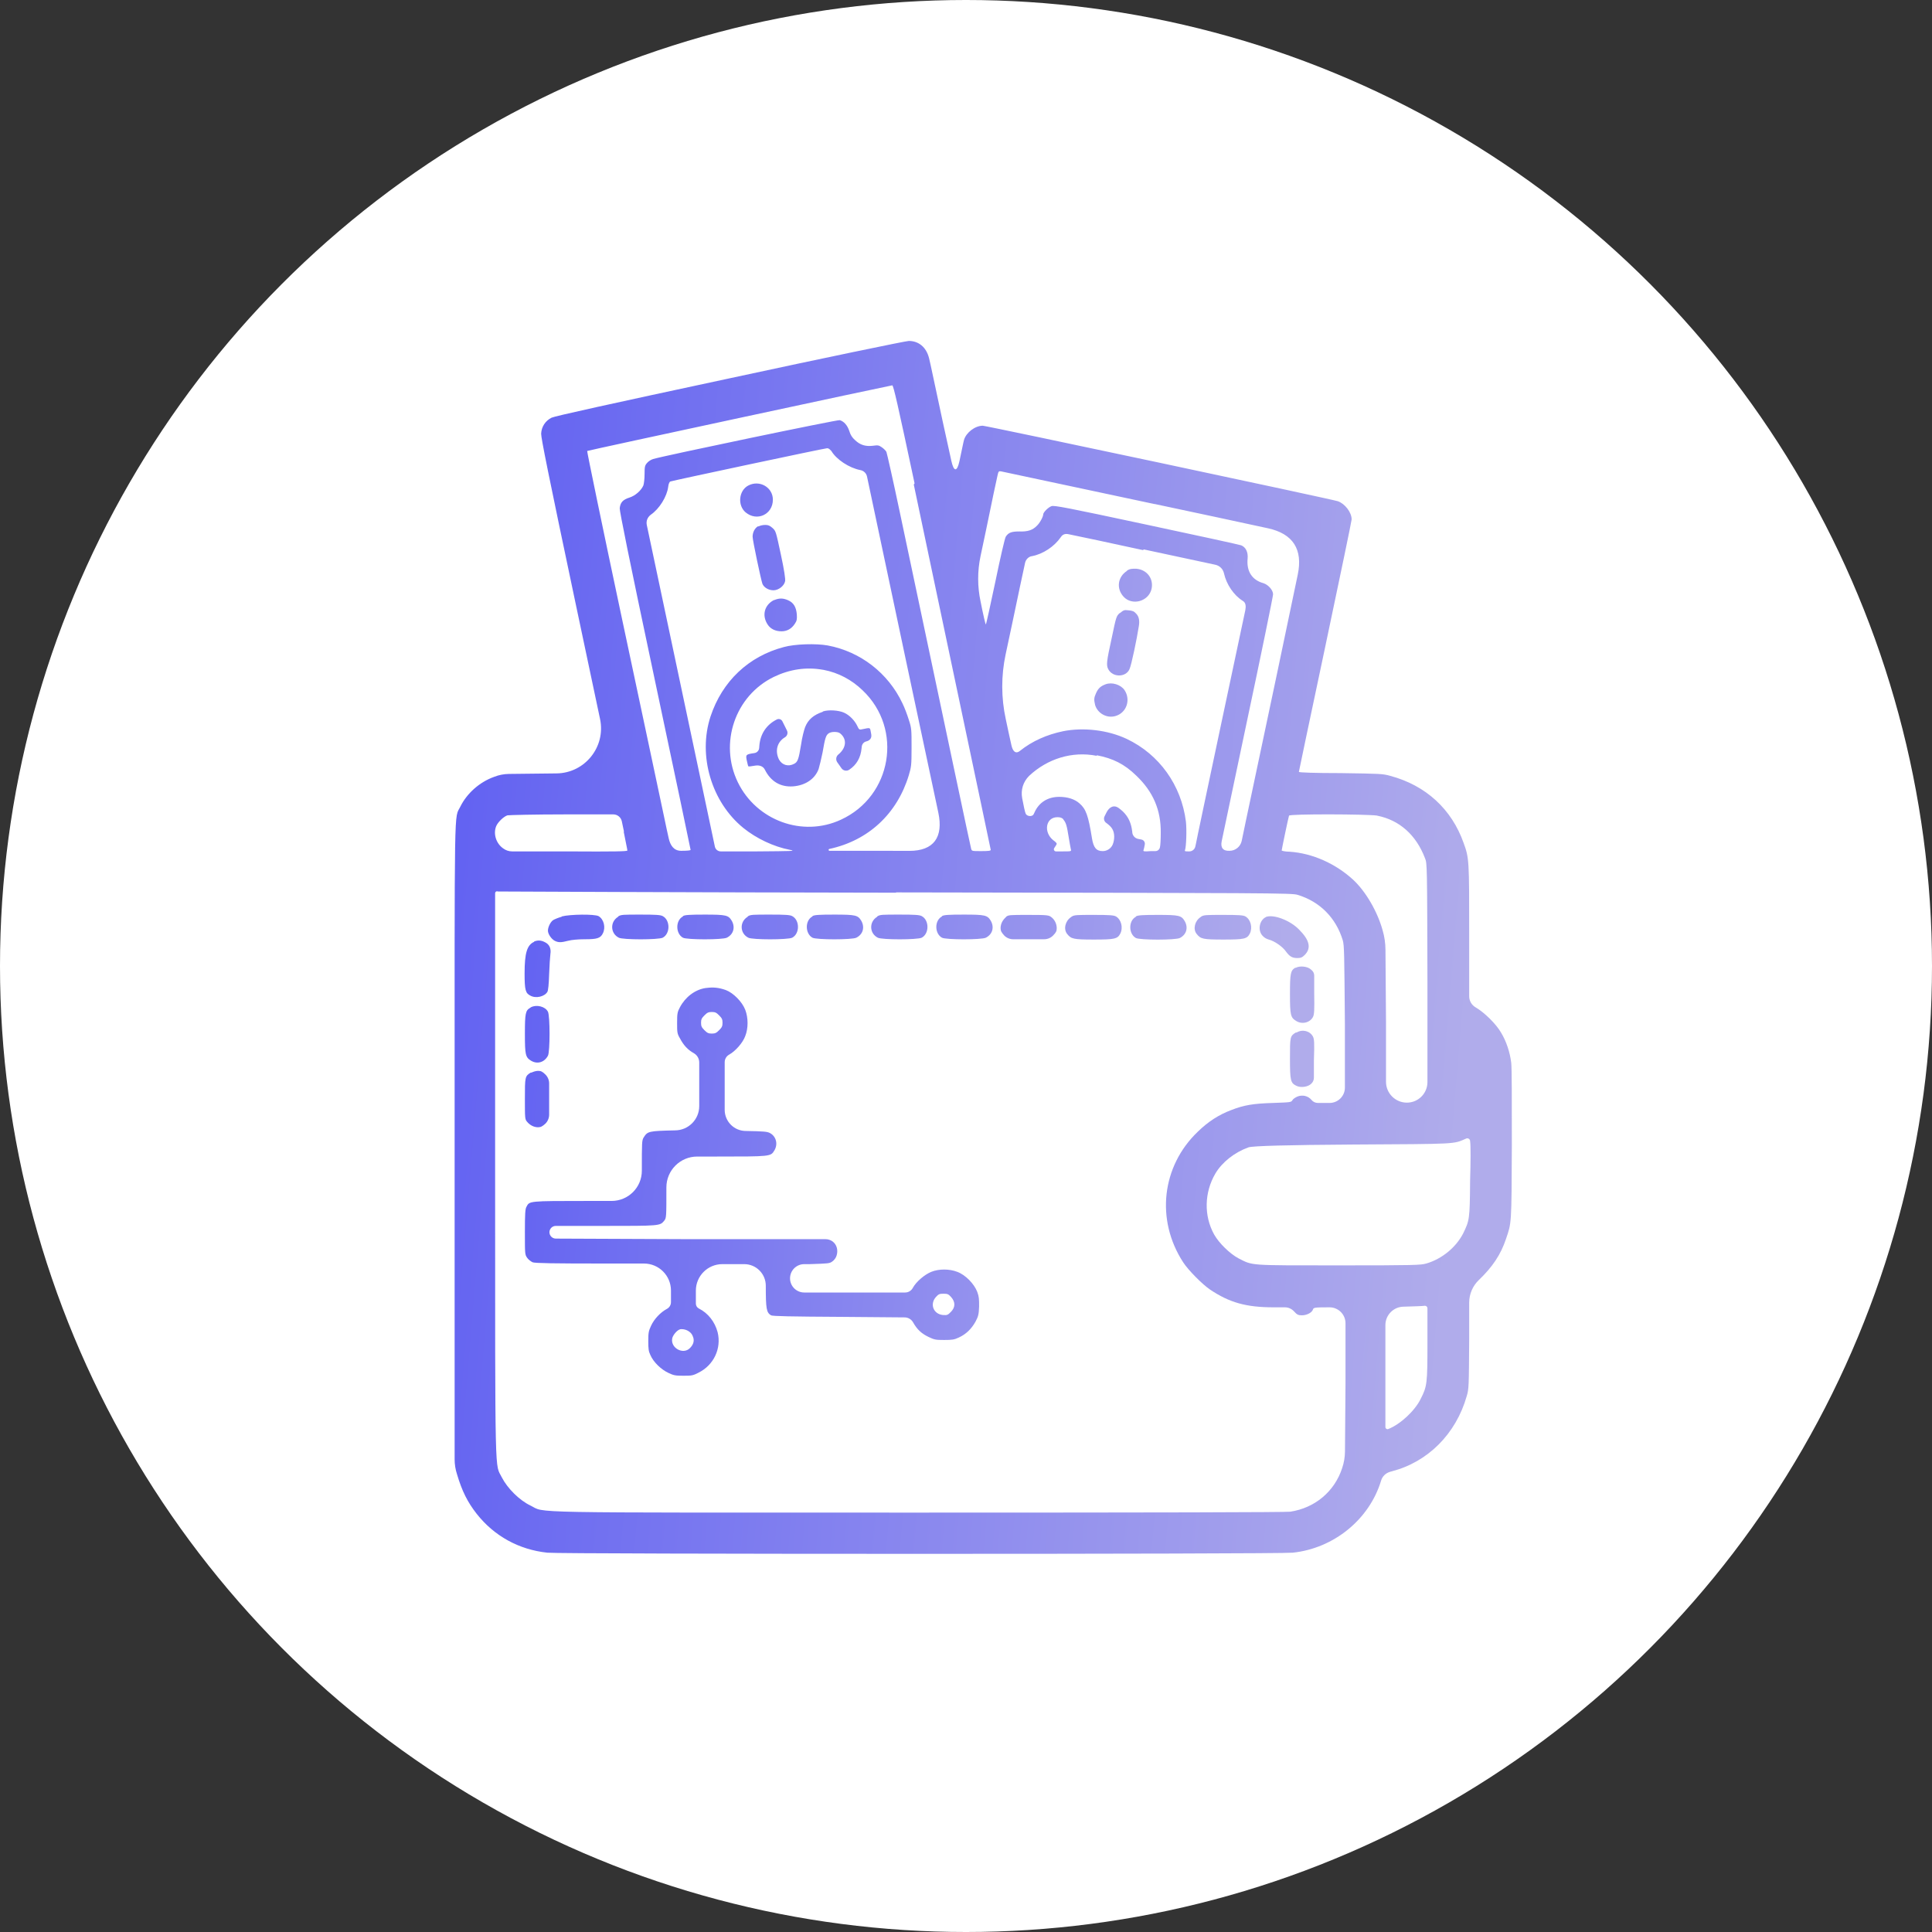 <svg width="51" height="51" viewBox="0 0 51 51" fill="none" xmlns="http://www.w3.org/2000/svg">
<rect x="0" y="0" width="51" height="51" fill="#333333" stroke="none"/>
<g id="icon">
<circle id="Ellipse 1401" cx="25.5" cy="25.5" r="25.5" fill="white"/>
<g id="ico">
<path id="Vector" d="M19.267 9.985C16.116 10.66 14.642 10.985 14.56 11.026C14.399 11.107 14.293 11.262 14.285 11.449C14.285 11.571 14.463 12.466 15.209 15.998L15.84 18.981C15.995 19.715 15.44 20.408 14.69 20.416L13.432 20.43C13.3 20.432 13.169 20.457 13.046 20.506C12.657 20.644 12.325 20.945 12.155 21.287C11.984 21.645 12.001 20.864 12.001 30.246V38.519C12.001 38.655 12.022 38.791 12.065 38.92C12.195 39.359 12.341 39.652 12.584 39.962C13.046 40.547 13.694 40.906 14.447 40.987C14.787 41.028 33.752 41.028 34.125 40.987C35.21 40.873 36.15 40.108 36.458 39.083C36.491 38.97 36.582 38.885 36.695 38.852C36.71 38.848 36.726 38.843 36.741 38.839C37.689 38.594 38.434 37.854 38.718 36.853C38.775 36.666 38.775 36.601 38.783 35.34V34.386C38.783 34.158 38.877 33.941 39.042 33.785C39.398 33.444 39.617 33.118 39.755 32.703C39.901 32.272 39.901 32.345 39.909 30.23C39.909 28.993 39.909 28.195 39.893 28.057C39.86 27.78 39.763 27.487 39.625 27.26C39.496 27.032 39.18 26.723 38.953 26.592C38.848 26.532 38.783 26.42 38.783 26.299V24.68C38.783 22.711 38.783 22.654 38.637 22.255C38.321 21.36 37.641 20.734 36.701 20.481C36.498 20.424 36.434 20.424 35.388 20.408C34.692 20.408 34.287 20.392 34.287 20.376C34.287 20.359 34.603 18.87 34.983 17.072C35.364 15.265 35.68 13.752 35.68 13.711C35.68 13.524 35.502 13.296 35.316 13.231C35.145 13.174 26.04 11.238 25.942 11.238C25.74 11.238 25.505 11.417 25.448 11.612C25.432 11.661 25.384 11.913 25.327 12.174C25.264 12.463 25.178 12.458 25.114 12.169C25.053 11.894 24.97 11.518 24.881 11.107C24.703 10.286 24.549 9.537 24.525 9.456C24.452 9.163 24.249 9 23.99 9C23.917 9 21.795 9.439 19.267 9.985ZM24.132 12.776C24.125 12.78 24.121 12.789 24.123 12.798C24.423 14.234 25.004 16.972 25.408 18.895C25.813 20.823 26.153 22.418 26.153 22.434C26.153 22.459 26.096 22.467 25.902 22.467C25.659 22.467 25.651 22.467 25.635 22.402C25.619 22.353 25.043 19.627 23.755 13.532C23.577 12.686 23.415 11.97 23.399 11.929C23.383 11.897 23.326 11.84 23.277 11.807C23.196 11.75 23.172 11.75 23.042 11.767C22.84 11.791 22.702 11.742 22.573 11.62C22.491 11.547 22.451 11.482 22.419 11.376C22.37 11.23 22.281 11.124 22.167 11.091C22.111 11.075 17.542 12.027 17.242 12.117C17.185 12.133 17.112 12.182 17.08 12.222C17.023 12.287 17.015 12.32 17.015 12.515C17.015 12.645 16.999 12.768 16.983 12.816C16.926 12.947 16.772 13.085 16.618 13.134C16.44 13.191 16.375 13.264 16.359 13.418C16.359 13.508 16.578 14.615 17.291 17.975C17.809 20.416 18.23 22.418 18.23 22.434C18.23 22.451 18.133 22.459 17.979 22.459C17.787 22.459 17.693 22.315 17.652 22.128C17.619 21.98 17.576 21.786 17.534 21.58C17.445 21.149 16.942 18.797 16.424 16.356C15.905 13.915 15.492 11.913 15.5 11.905C15.516 11.889 23.48 10.18 23.553 10.172C23.585 10.172 23.698 10.674 24.141 12.753C24.143 12.761 24.139 12.771 24.132 12.776ZM21.941 11.897C22.078 12.133 22.419 12.352 22.71 12.409C22.798 12.424 22.868 12.491 22.887 12.579L23.909 17.406C24.262 19.06 24.576 20.539 24.77 21.454C24.905 22.095 24.655 22.463 23.999 22.461C23.812 22.461 23.59 22.46 23.326 22.459H21.897C21.868 22.459 21.863 22.416 21.892 22.41C22.921 22.19 23.682 21.482 23.99 20.465C24.055 20.245 24.063 20.205 24.063 19.733C24.063 19.261 24.063 19.22 23.99 19C23.95 18.87 23.877 18.675 23.82 18.561C23.447 17.772 22.718 17.202 21.852 17.039C21.544 16.983 20.985 16.999 20.693 17.08C19.761 17.324 19.065 17.983 18.757 18.911C18.417 19.944 18.781 21.173 19.624 21.857C19.964 22.133 20.426 22.353 20.855 22.434C21.017 22.467 20.936 22.467 19.964 22.475H19.027C18.95 22.475 18.884 22.42 18.87 22.345C18.818 22.099 17.322 15.037 17.074 13.86C17.052 13.753 17.091 13.657 17.177 13.589C17.404 13.435 17.607 13.109 17.639 12.849C17.647 12.776 17.671 12.719 17.696 12.71C17.76 12.686 21.77 11.832 21.835 11.832C21.865 11.832 21.901 11.852 21.938 11.899C21.939 11.9 21.941 11.898 21.941 11.897ZM30.475 13.305C30.478 13.305 30.48 13.305 30.483 13.305C31.668 13.556 32.738 13.786 33.47 13.945C34.133 14.089 34.396 14.502 34.258 15.166C34.002 16.392 33.524 18.679 32.893 21.645L32.778 22.197C32.746 22.349 32.612 22.459 32.456 22.459C32.283 22.468 32.214 22.374 32.25 22.204C32.356 21.699 32.608 20.497 32.901 19.114C33.29 17.284 33.606 15.738 33.606 15.689C33.606 15.575 33.477 15.436 33.355 15.396C33.055 15.314 32.901 15.086 32.934 14.745C32.95 14.574 32.885 14.444 32.764 14.395C32.723 14.379 31.605 14.134 30.268 13.85C28.138 13.394 27.83 13.337 27.757 13.361C27.668 13.394 27.538 13.524 27.538 13.581C27.538 13.638 27.449 13.809 27.368 13.882C27.255 13.996 27.125 14.037 26.915 14.029C26.712 14.029 26.623 14.053 26.55 14.167C26.526 14.2 26.404 14.729 26.275 15.355C26.145 15.973 26.032 16.486 26.023 16.486C26.015 16.486 25.951 16.218 25.886 15.884C25.8 15.487 25.8 15.076 25.884 14.679L26.032 13.98C26.177 13.264 26.315 12.621 26.331 12.556C26.356 12.442 26.364 12.434 26.421 12.442C26.461 12.45 28.282 12.84 30.467 13.304C30.47 13.304 30.472 13.305 30.475 13.305ZM30.183 14.513C30.182 14.507 30.186 14.502 30.192 14.503L32.082 14.908C32.196 14.932 32.285 15.021 32.31 15.135C32.375 15.428 32.569 15.713 32.804 15.86C32.892 15.908 32.892 16.015 32.872 16.114C32.788 16.517 32.535 17.694 32.245 19.066C31.889 20.75 31.581 22.198 31.565 22.296L31.553 22.349C31.536 22.422 31.47 22.475 31.395 22.475C31.297 22.475 31.265 22.475 31.281 22.442C31.314 22.353 31.33 21.905 31.305 21.686C31.184 20.726 30.601 19.912 29.742 19.505C29.24 19.269 28.6 19.196 28.065 19.302C27.636 19.391 27.247 19.562 26.923 19.822C26.804 19.916 26.731 19.82 26.699 19.672C26.661 19.502 26.606 19.254 26.55 18.984C26.427 18.421 26.426 17.838 26.546 17.275L26.728 16.421C26.872 15.725 27.002 15.126 27.06 14.856C27.08 14.767 27.156 14.689 27.247 14.68C27.538 14.623 27.83 14.427 28 14.183C28.005 14.177 28.009 14.171 28.013 14.165C28.059 14.102 28.127 14.085 28.203 14.101C28.487 14.16 29.272 14.323 30.175 14.522C30.18 14.524 30.185 14.518 30.183 14.513ZM21.734 17.682C21.737 17.682 21.739 17.683 21.742 17.683C22.129 17.757 22.484 17.944 22.775 18.227C23.844 19.245 23.545 21.018 22.2 21.637C21.187 22.109 19.972 21.661 19.478 20.652C18.976 19.619 19.405 18.366 20.426 17.869C20.846 17.667 21.282 17.601 21.726 17.681C21.729 17.682 21.731 17.682 21.734 17.682ZM28.952 19.944C28.95 19.941 28.953 19.937 28.957 19.938C29.382 20.02 29.687 20.174 29.993 20.473C30.439 20.896 30.649 21.385 30.641 21.987C30.641 22.149 30.633 22.328 30.617 22.377C30.602 22.43 30.555 22.467 30.5 22.467H30.382C30.188 22.483 30.171 22.475 30.188 22.434C30.196 22.41 30.212 22.345 30.22 22.288C30.229 22.229 30.19 22.173 30.131 22.162L30.066 22.149L30.048 22.146C29.955 22.129 29.888 22.049 29.888 21.954C29.863 21.735 29.791 21.564 29.637 21.417C29.606 21.389 29.572 21.36 29.536 21.334C29.405 21.235 29.281 21.302 29.207 21.45L29.157 21.55C29.126 21.613 29.148 21.689 29.207 21.726C29.264 21.767 29.337 21.832 29.361 21.881C29.428 21.988 29.426 22.164 29.373 22.293C29.33 22.397 29.223 22.467 29.11 22.467C28.94 22.467 28.867 22.377 28.826 22.133C28.729 21.523 28.665 21.352 28.494 21.206C28.365 21.092 28.178 21.035 27.96 21.035C27.652 21.035 27.417 21.189 27.303 21.458C27.296 21.474 27.29 21.487 27.284 21.497C27.246 21.565 27.111 21.552 27.077 21.482C27.059 21.452 27.017 21.255 26.983 21.071C26.943 20.849 27.007 20.641 27.166 20.481C27.65 20.028 28.302 19.824 28.947 19.951C28.951 19.951 28.954 19.948 28.952 19.944ZM16.468 21.954C16.466 21.954 16.465 21.956 16.465 21.958C16.513 22.209 16.561 22.426 16.561 22.451C16.561 22.475 16.245 22.483 14.974 22.475H13.519C13.433 22.475 13.349 22.446 13.28 22.394C13.094 22.263 13.013 22.003 13.102 21.8C13.151 21.694 13.297 21.555 13.394 21.523C13.434 21.515 14.123 21.498 14.917 21.498H16.191C16.298 21.498 16.391 21.574 16.414 21.679L16.471 21.95C16.472 21.952 16.47 21.954 16.468 21.954ZM36.356 21.531C36.356 21.531 36.356 21.532 36.356 21.532C36.938 21.647 37.382 22.037 37.616 22.654C37.673 22.792 37.673 22.809 37.681 25.95V28.564C37.681 28.864 37.438 29.107 37.138 29.107C36.834 29.107 36.587 28.86 36.587 28.556V26.959L36.573 25.073C36.572 24.899 36.547 24.726 36.498 24.558C36.361 24.062 36.053 23.533 35.721 23.224C35.259 22.8 34.651 22.524 34.044 22.483C33.93 22.483 33.833 22.459 33.833 22.451C33.833 22.426 34.011 21.572 34.027 21.531C34.044 21.483 36.082 21.49 36.357 21.53C36.357 21.531 36.356 21.531 36.356 21.531ZM28.069 21.629C28.067 21.629 28.067 21.631 28.068 21.632C28.139 21.712 28.163 21.795 28.211 22.101C28.235 22.239 28.259 22.386 28.268 22.418C28.284 22.475 28.284 22.475 28.024 22.475H27.876C27.83 22.475 27.803 22.423 27.83 22.386C27.863 22.337 27.895 22.288 27.895 22.272C27.895 22.255 27.854 22.215 27.806 22.182C27.538 21.971 27.603 21.572 27.911 21.572C27.99 21.572 28.031 21.587 28.07 21.626C28.071 21.627 28.07 21.629 28.069 21.629ZM23.654 23.561C23.652 23.56 23.654 23.557 23.656 23.557C33.598 23.573 34.1 23.573 34.254 23.622C34.846 23.801 35.267 24.233 35.445 24.819C35.486 24.957 35.486 25.168 35.502 27.04V28.71C35.502 28.933 35.321 29.115 35.097 29.115H34.788C34.722 29.115 34.66 29.085 34.619 29.034C34.53 28.928 34.384 28.895 34.254 28.944C34.197 28.968 34.133 29.009 34.117 29.042C34.084 29.099 34.06 29.099 33.606 29.115C33.08 29.131 32.837 29.172 32.504 29.302C32.18 29.424 31.897 29.603 31.621 29.872C30.666 30.783 30.503 32.199 31.233 33.322C31.37 33.533 31.735 33.899 31.937 34.038C32.456 34.388 32.901 34.51 33.622 34.51H33.916C34.008 34.51 34.095 34.548 34.157 34.615C34.238 34.705 34.27 34.721 34.368 34.721C34.497 34.721 34.635 34.648 34.659 34.567C34.675 34.518 34.692 34.51 35.097 34.51C35.329 34.51 35.518 34.698 35.518 34.931V36.528L35.504 38.322C35.502 38.47 35.477 38.617 35.429 38.757C35.226 39.376 34.708 39.807 34.06 39.905C33.938 39.921 30.52 39.929 24.282 39.929C13.548 39.929 14.423 39.945 14.002 39.742C13.71 39.603 13.394 39.286 13.248 39.001C13.062 38.619 13.07 39.294 13.07 30.986V23.577C13.07 23.543 13.103 23.52 13.135 23.53C13.14 23.532 13.142 23.533 13.147 23.533C13.314 23.534 18.014 23.557 23.652 23.565C23.654 23.565 23.655 23.563 23.654 23.561ZM38.807 31.174C38.799 32.191 38.791 32.215 38.621 32.565C38.434 32.923 38.07 33.232 37.649 33.354C37.503 33.395 37.357 33.403 35.34 33.403C32.926 33.403 33.08 33.411 32.691 33.216C32.464 33.094 32.18 32.817 32.051 32.589C31.775 32.093 31.791 31.475 32.083 30.978C32.261 30.677 32.593 30.417 32.958 30.287C33.072 30.249 33.987 30.224 35.704 30.213C38.491 30.197 38.361 30.205 38.694 30.059L38.703 30.055C38.752 30.034 38.807 30.069 38.807 30.123C38.807 30.129 38.808 30.135 38.809 30.141C38.823 30.231 38.823 30.679 38.807 31.165V31.174ZM37.681 35.437C37.681 36.52 37.673 36.593 37.503 36.926C37.349 37.244 36.96 37.602 36.644 37.724C36.608 37.736 36.571 37.709 36.571 37.671V34.98C36.571 34.711 36.789 34.493 37.057 34.493C37.313 34.486 37.547 34.478 37.602 34.47C37.606 34.469 37.61 34.469 37.615 34.469C37.651 34.469 37.681 34.499 37.681 34.535V35.421V35.437Z" fill="url(#paint0_linear_1_1016)"/>
<path id="Vector_2" d="M19.754 12.816C19.503 12.946 19.462 13.337 19.681 13.524C19.981 13.776 20.402 13.581 20.402 13.19C20.402 12.865 20.053 12.661 19.754 12.816ZM20.017 13.894C20.015 13.892 20.011 13.891 20.008 13.893C19.922 13.943 19.867 14.055 19.867 14.167C19.867 14.264 20.086 15.298 20.126 15.412C20.167 15.509 20.288 15.582 20.418 15.582C20.548 15.582 20.702 15.469 20.726 15.338C20.734 15.281 20.702 15.046 20.613 14.639C20.483 14.037 20.483 14.02 20.394 13.939C20.321 13.874 20.28 13.857 20.199 13.857C20.137 13.857 20.067 13.873 20.026 13.895C20.023 13.897 20.019 13.896 20.017 13.894ZM20.438 15.839C20.439 15.838 20.438 15.837 20.437 15.837C20.182 15.961 20.103 16.243 20.264 16.486C20.337 16.6 20.467 16.665 20.629 16.665C20.774 16.665 20.896 16.6 20.985 16.461C21.034 16.388 21.042 16.347 21.034 16.217C21.017 16.03 20.953 15.908 20.799 15.843C20.671 15.787 20.567 15.786 20.439 15.841C20.438 15.841 20.437 15.84 20.438 15.839ZM29.75 15.066C29.75 15.068 29.749 15.071 29.747 15.072C29.507 15.227 29.46 15.535 29.661 15.753C29.888 15.998 30.326 15.876 30.399 15.542C30.455 15.273 30.277 15.037 29.994 15.013C29.874 15.013 29.825 15.013 29.754 15.059C29.752 15.061 29.75 15.063 29.75 15.066ZM29.564 16.181C29.564 16.179 29.562 16.178 29.561 16.18C29.467 16.266 29.466 16.272 29.346 16.844C29.208 17.47 29.2 17.56 29.256 17.666C29.37 17.885 29.718 17.885 29.815 17.666C29.866 17.564 30.012 16.856 30.064 16.52C30.082 16.406 30.075 16.283 29.994 16.201C29.937 16.136 29.896 16.12 29.791 16.111C29.671 16.095 29.654 16.111 29.567 16.182C29.566 16.183 29.564 16.182 29.564 16.181ZM29.183 18.064C29.054 18.113 28.989 18.17 28.932 18.3C28.876 18.422 28.876 18.471 28.908 18.61C28.973 18.829 29.216 18.968 29.443 18.902C29.734 18.821 29.856 18.479 29.686 18.219C29.588 18.073 29.354 17.999 29.183 18.064ZM21.722 18.785C21.722 18.787 21.721 18.789 21.718 18.79C21.478 18.871 21.333 18.993 21.253 19.195C21.228 19.261 21.172 19.464 21.147 19.651C21.082 20.05 21.058 20.115 20.961 20.164C20.807 20.245 20.645 20.196 20.564 20.05C20.451 19.822 20.515 19.586 20.718 19.464C20.782 19.427 20.806 19.348 20.773 19.282L20.718 19.171L20.653 19.041C20.626 18.987 20.561 18.965 20.507 18.992C20.232 19.13 20.07 19.374 20.045 19.684L20.04 19.748C20.034 19.815 19.982 19.869 19.916 19.879C19.689 19.912 19.681 19.92 19.713 20.074C19.73 20.147 19.746 20.221 19.754 20.229C19.762 20.237 19.835 20.229 19.924 20.212C20.034 20.192 20.141 20.218 20.191 20.318C20.345 20.628 20.604 20.782 20.936 20.758C21.261 20.733 21.512 20.562 21.609 20.302C21.633 20.221 21.682 20.025 21.714 19.863C21.779 19.48 21.803 19.407 21.876 19.358C21.941 19.309 22.119 19.309 22.176 19.358C22.362 19.505 22.346 19.741 22.127 19.92C22.068 19.97 22.057 20.058 22.102 20.122L22.16 20.204L22.213 20.28C22.26 20.347 22.352 20.364 22.419 20.318C22.613 20.188 22.719 20.001 22.743 19.757L22.748 19.71C22.755 19.641 22.805 19.584 22.873 19.57C22.965 19.547 23.015 19.481 22.999 19.387C22.998 19.378 22.996 19.368 22.994 19.358C22.962 19.195 22.994 19.203 22.751 19.252C22.686 19.269 22.67 19.252 22.63 19.163C22.565 19.024 22.427 18.878 22.281 18.813C22.137 18.748 21.873 18.732 21.726 18.779C21.724 18.78 21.722 18.782 21.722 18.785ZM14.828 24.196C14.828 24.198 14.827 24.2 14.824 24.201C14.736 24.225 14.641 24.265 14.601 24.289C14.529 24.338 14.464 24.476 14.464 24.566C14.464 24.655 14.553 24.786 14.642 24.834C14.739 24.883 14.812 24.883 14.998 24.834C15.088 24.81 15.258 24.794 15.436 24.794C15.76 24.794 15.849 24.769 15.914 24.639C15.995 24.476 15.938 24.265 15.8 24.183C15.688 24.127 15.054 24.134 14.832 24.191C14.83 24.191 14.828 24.193 14.828 24.196ZM16.319 24.195C16.319 24.198 16.317 24.201 16.315 24.202C16.1 24.333 16.11 24.64 16.335 24.753C16.44 24.81 17.38 24.81 17.494 24.753C17.696 24.647 17.696 24.289 17.494 24.183C17.437 24.151 17.315 24.143 16.91 24.143C16.456 24.143 16.394 24.143 16.322 24.189C16.32 24.191 16.319 24.193 16.319 24.195ZM18.028 24.187C18.028 24.19 18.027 24.192 18.024 24.194C17.826 24.302 17.835 24.648 18.028 24.753C18.134 24.81 19.073 24.81 19.187 24.753C19.365 24.663 19.413 24.476 19.316 24.305C19.227 24.159 19.171 24.143 18.603 24.143C18.215 24.143 18.082 24.151 18.031 24.181C18.029 24.183 18.028 24.185 18.028 24.187ZM19.738 24.195C19.738 24.198 19.736 24.201 19.734 24.202C19.519 24.333 19.528 24.64 19.754 24.753C19.859 24.81 20.799 24.81 20.912 24.753C21.115 24.647 21.115 24.289 20.912 24.183C20.855 24.151 20.734 24.143 20.329 24.143C19.874 24.143 19.812 24.143 19.741 24.189C19.739 24.191 19.738 24.193 19.738 24.195ZM21.447 24.187C21.447 24.19 21.445 24.192 21.443 24.194C21.244 24.302 21.254 24.648 21.447 24.753C21.552 24.81 22.492 24.81 22.605 24.753C22.784 24.663 22.832 24.476 22.735 24.305C22.646 24.159 22.589 24.143 22.022 24.143C21.634 24.143 21.501 24.151 21.45 24.181C21.448 24.183 21.447 24.185 21.447 24.187ZM23.156 24.195C23.156 24.198 23.155 24.201 23.153 24.202C22.938 24.333 22.947 24.64 23.172 24.753C23.278 24.81 24.218 24.81 24.331 24.753C24.533 24.647 24.533 24.289 24.331 24.183C24.274 24.151 24.153 24.143 23.748 24.143C23.293 24.143 23.231 24.143 23.16 24.189C23.157 24.191 23.156 24.193 23.156 24.195ZM24.866 24.187C24.866 24.19 24.864 24.192 24.862 24.194C24.663 24.302 24.672 24.648 24.866 24.753C24.971 24.81 25.911 24.81 26.024 24.753C26.202 24.663 26.251 24.476 26.154 24.305C26.064 24.159 26.008 24.143 25.441 24.143C25.052 24.143 24.92 24.151 24.869 24.181C24.867 24.183 24.866 24.185 24.866 24.187ZM26.555 24.208C26.556 24.208 26.557 24.21 26.555 24.21C26.468 24.284 26.413 24.388 26.413 24.501C26.413 24.574 26.437 24.615 26.51 24.696C26.572 24.759 26.657 24.794 26.745 24.794H27.563C27.651 24.794 27.736 24.759 27.798 24.696C27.879 24.615 27.895 24.574 27.895 24.501C27.895 24.387 27.839 24.273 27.75 24.208C27.685 24.159 27.652 24.151 27.15 24.151C26.656 24.151 26.616 24.151 26.554 24.205C26.553 24.206 26.553 24.208 26.555 24.208ZM28.28 24.203C28.278 24.206 28.274 24.209 28.271 24.211C28.121 24.31 28.067 24.527 28.171 24.655C28.276 24.786 28.333 24.802 28.876 24.802C29.418 24.802 29.499 24.786 29.572 24.647C29.653 24.485 29.597 24.273 29.459 24.192C29.402 24.159 29.281 24.151 28.876 24.151C28.423 24.151 28.36 24.151 28.289 24.197C28.286 24.199 28.283 24.201 28.28 24.203ZM29.985 24.195C29.985 24.198 29.984 24.201 29.982 24.202C29.783 24.31 29.792 24.656 29.985 24.761C30.091 24.818 31.03 24.818 31.144 24.761C31.322 24.672 31.371 24.485 31.273 24.314C31.184 24.167 31.128 24.151 30.561 24.151C30.172 24.151 30.04 24.159 29.989 24.189C29.987 24.191 29.985 24.193 29.985 24.195ZM31.699 24.203C31.696 24.206 31.693 24.209 31.69 24.211C31.54 24.31 31.485 24.527 31.59 24.655C31.695 24.786 31.752 24.802 32.294 24.802C32.837 24.802 32.918 24.786 32.991 24.647C33.072 24.485 33.015 24.273 32.877 24.192C32.821 24.159 32.699 24.151 32.294 24.151C31.842 24.151 31.778 24.151 31.707 24.197C31.704 24.199 31.702 24.201 31.699 24.203ZM33.416 24.208C33.417 24.208 33.417 24.209 33.417 24.209C33.249 24.285 33.194 24.551 33.323 24.696C33.364 24.745 33.428 24.786 33.493 24.802C33.647 24.843 33.858 24.989 33.947 25.119C34.044 25.249 34.109 25.29 34.247 25.29C34.336 25.29 34.376 25.274 34.441 25.209C34.619 25.03 34.571 24.818 34.295 24.541C34.054 24.291 33.612 24.128 33.416 24.206C33.415 24.207 33.415 24.208 33.416 24.208ZM14.103 24.855C14.105 24.857 14.105 24.86 14.102 24.861C13.912 24.944 13.848 25.157 13.848 25.697C13.848 26.136 13.872 26.218 14.002 26.283C14.148 26.364 14.375 26.307 14.448 26.185C14.472 26.153 14.488 25.974 14.496 25.713C14.504 25.485 14.521 25.249 14.529 25.184C14.553 25.038 14.504 24.924 14.375 24.867C14.279 24.819 14.2 24.818 14.105 24.849C14.102 24.85 14.101 24.853 14.103 24.855ZM34.198 25.546C34.198 25.545 34.196 25.543 34.194 25.544C34.068 25.617 34.052 25.694 34.052 26.242C34.052 26.795 34.068 26.86 34.214 26.95C34.368 27.048 34.579 26.999 34.66 26.844C34.692 26.779 34.7 26.673 34.692 26.218V25.753C34.692 25.697 34.667 25.644 34.623 25.608C34.615 25.602 34.608 25.596 34.601 25.589C34.514 25.509 34.311 25.488 34.202 25.549C34.2 25.549 34.198 25.548 34.198 25.546ZM18.652 26.079C18.641 26.079 18.631 26.08 18.62 26.082C18.343 26.127 18.09 26.32 17.947 26.592C17.882 26.714 17.874 26.755 17.874 26.999C17.874 27.243 17.874 27.284 17.947 27.406C18.044 27.593 18.158 27.715 18.32 27.804C18.405 27.855 18.458 27.947 18.458 28.046V29.199C18.458 29.552 18.171 29.839 17.818 29.839C17.113 29.855 17.097 29.863 16.991 30.026C16.943 30.107 16.943 30.156 16.943 30.905C16.943 31.345 16.586 31.702 16.145 31.702H15.517C13.945 31.702 13.978 31.702 13.897 31.857C13.864 31.914 13.856 32.044 13.856 32.524C13.856 33.093 13.856 33.118 13.913 33.199C13.945 33.248 14.01 33.297 14.059 33.321C14.123 33.346 14.618 33.354 15.93 33.354H16.998C17.393 33.354 17.712 33.673 17.712 34.068V34.373C17.712 34.447 17.672 34.515 17.607 34.55C17.437 34.64 17.267 34.819 17.186 34.998C17.121 35.136 17.113 35.185 17.113 35.404C17.113 35.6 17.121 35.673 17.169 35.771C17.25 35.958 17.453 36.153 17.648 36.243C17.785 36.308 17.834 36.316 18.036 36.316C18.247 36.316 18.288 36.316 18.441 36.234C18.838 36.039 19.049 35.6 18.944 35.169C18.871 34.892 18.692 34.664 18.45 34.542C18.4 34.517 18.369 34.466 18.369 34.411V34.07C18.369 33.683 18.682 33.37 19.068 33.37H19.646C19.96 33.37 20.215 33.625 20.215 33.94C20.215 34.55 20.232 34.648 20.353 34.721C20.394 34.745 20.864 34.754 22.216 34.762L23.882 34.776C23.974 34.777 24.059 34.828 24.104 34.908C24.209 35.095 24.323 35.201 24.509 35.291C24.663 35.364 24.695 35.372 24.922 35.372C25.133 35.372 25.19 35.364 25.311 35.307C25.506 35.217 25.643 35.079 25.749 34.892C25.822 34.754 25.838 34.705 25.846 34.493C25.846 34.298 25.846 34.233 25.797 34.102C25.716 33.891 25.489 33.655 25.271 33.574C25.06 33.492 24.785 33.492 24.582 33.574C24.404 33.647 24.185 33.834 24.096 33.997C24.056 34.072 23.978 34.119 23.893 34.119H21.23C21.023 34.119 20.855 33.951 20.855 33.745C20.855 33.538 21.023 33.37 21.23 33.37H21.374C21.868 33.354 21.901 33.354 21.974 33.297C22.022 33.264 22.071 33.199 22.087 33.134C22.127 32.996 22.087 32.849 21.974 32.768C21.921 32.731 21.858 32.711 21.793 32.711H18.198L14.671 32.696C14.579 32.695 14.504 32.62 14.504 32.528C14.504 32.436 14.579 32.361 14.671 32.361H15.906C17.429 32.361 17.421 32.361 17.534 32.223C17.591 32.15 17.591 32.133 17.591 31.344C17.591 30.895 17.955 30.53 18.404 30.53H18.903C20.353 30.53 20.345 30.53 20.442 30.368C20.54 30.205 20.491 30.001 20.329 29.912C20.256 29.871 20.167 29.863 19.689 29.855C19.38 29.855 19.13 29.605 19.13 29.296V28.04C19.13 27.955 19.177 27.877 19.252 27.837C19.413 27.747 19.608 27.528 19.673 27.349C19.754 27.145 19.754 26.869 19.673 26.657C19.592 26.445 19.357 26.209 19.162 26.136C18.984 26.071 18.83 26.055 18.652 26.079ZM18.984 26.804C19.057 26.877 19.073 26.909 19.073 26.999C19.073 27.088 19.057 27.121 18.984 27.194C18.911 27.267 18.879 27.284 18.79 27.284C18.701 27.284 18.668 27.267 18.595 27.194C18.522 27.121 18.506 27.088 18.506 26.999C18.506 26.909 18.522 26.877 18.595 26.804C18.668 26.73 18.701 26.714 18.79 26.714C18.879 26.714 18.911 26.73 18.984 26.804ZM25.109 34.241C25.222 34.371 25.222 34.509 25.101 34.631C25.02 34.713 25.003 34.721 24.89 34.713C24.639 34.688 24.541 34.428 24.703 34.241C24.776 34.16 24.801 34.151 24.906 34.151C25.011 34.151 25.036 34.16 25.109 34.241ZM18.038 35.089C18.145 35.104 18.253 35.171 18.288 35.274C18.336 35.38 18.312 35.486 18.215 35.584C18.036 35.771 17.696 35.584 17.745 35.331C17.761 35.25 17.858 35.128 17.939 35.095C17.963 35.085 17.999 35.083 18.038 35.089ZM14.006 26.596C14.003 26.599 14 26.601 13.997 26.603C13.872 26.675 13.856 26.745 13.856 27.292C13.856 27.845 13.872 27.91 14.018 28C14.18 28.097 14.367 28.049 14.464 27.869C14.521 27.764 14.521 26.82 14.464 26.706C14.392 26.569 14.169 26.512 14.015 26.589C14.012 26.591 14.009 26.593 14.006 26.596ZM34.218 27.255C34.216 27.253 34.212 27.252 34.209 27.254C34.052 27.349 34.052 27.371 34.052 27.943C34.052 28.52 34.068 28.586 34.214 28.659C34.336 28.724 34.53 28.691 34.611 28.61C34.658 28.569 34.684 28.509 34.684 28.447V27.992C34.7 27.528 34.692 27.43 34.66 27.365C34.58 27.212 34.381 27.163 34.227 27.256C34.224 27.258 34.221 27.258 34.218 27.255ZM14.022 28.313C14.02 28.311 14.016 28.31 14.013 28.312C13.856 28.407 13.856 28.429 13.856 29.009C13.856 29.513 13.856 29.546 13.913 29.611C13.986 29.7 14.091 29.757 14.204 29.757C14.277 29.757 14.318 29.733 14.399 29.66C14.461 29.597 14.496 29.512 14.496 29.424V28.601C14.496 28.513 14.461 28.428 14.399 28.366C14.318 28.285 14.277 28.268 14.204 28.268C14.15 28.268 14.073 28.291 14.031 28.314C14.028 28.316 14.025 28.315 14.022 28.313Z" fill="url(#paint1_linear_1_1016)"/>
</g>
</g>
<defs>
<linearGradient id="paint0_linear_1_1016" x1="12" y1="11.668" x2="39.838" y2="13.993" gradientUnits="userSpaceOnUse">
<stop stop-color="#6060F2"/>
<stop offset="1" stop-color="#B0ACEB"/>
</linearGradient>
<linearGradient id="paint1_linear_1_1016" x1="13.848" y1="14.726" x2="34.638" y2="16.489" gradientUnits="userSpaceOnUse">
<stop stop-color="#6060F2"/>
<stop offset="1" stop-color="#B0ACEB"/>
</linearGradient>
</defs>
</svg>
